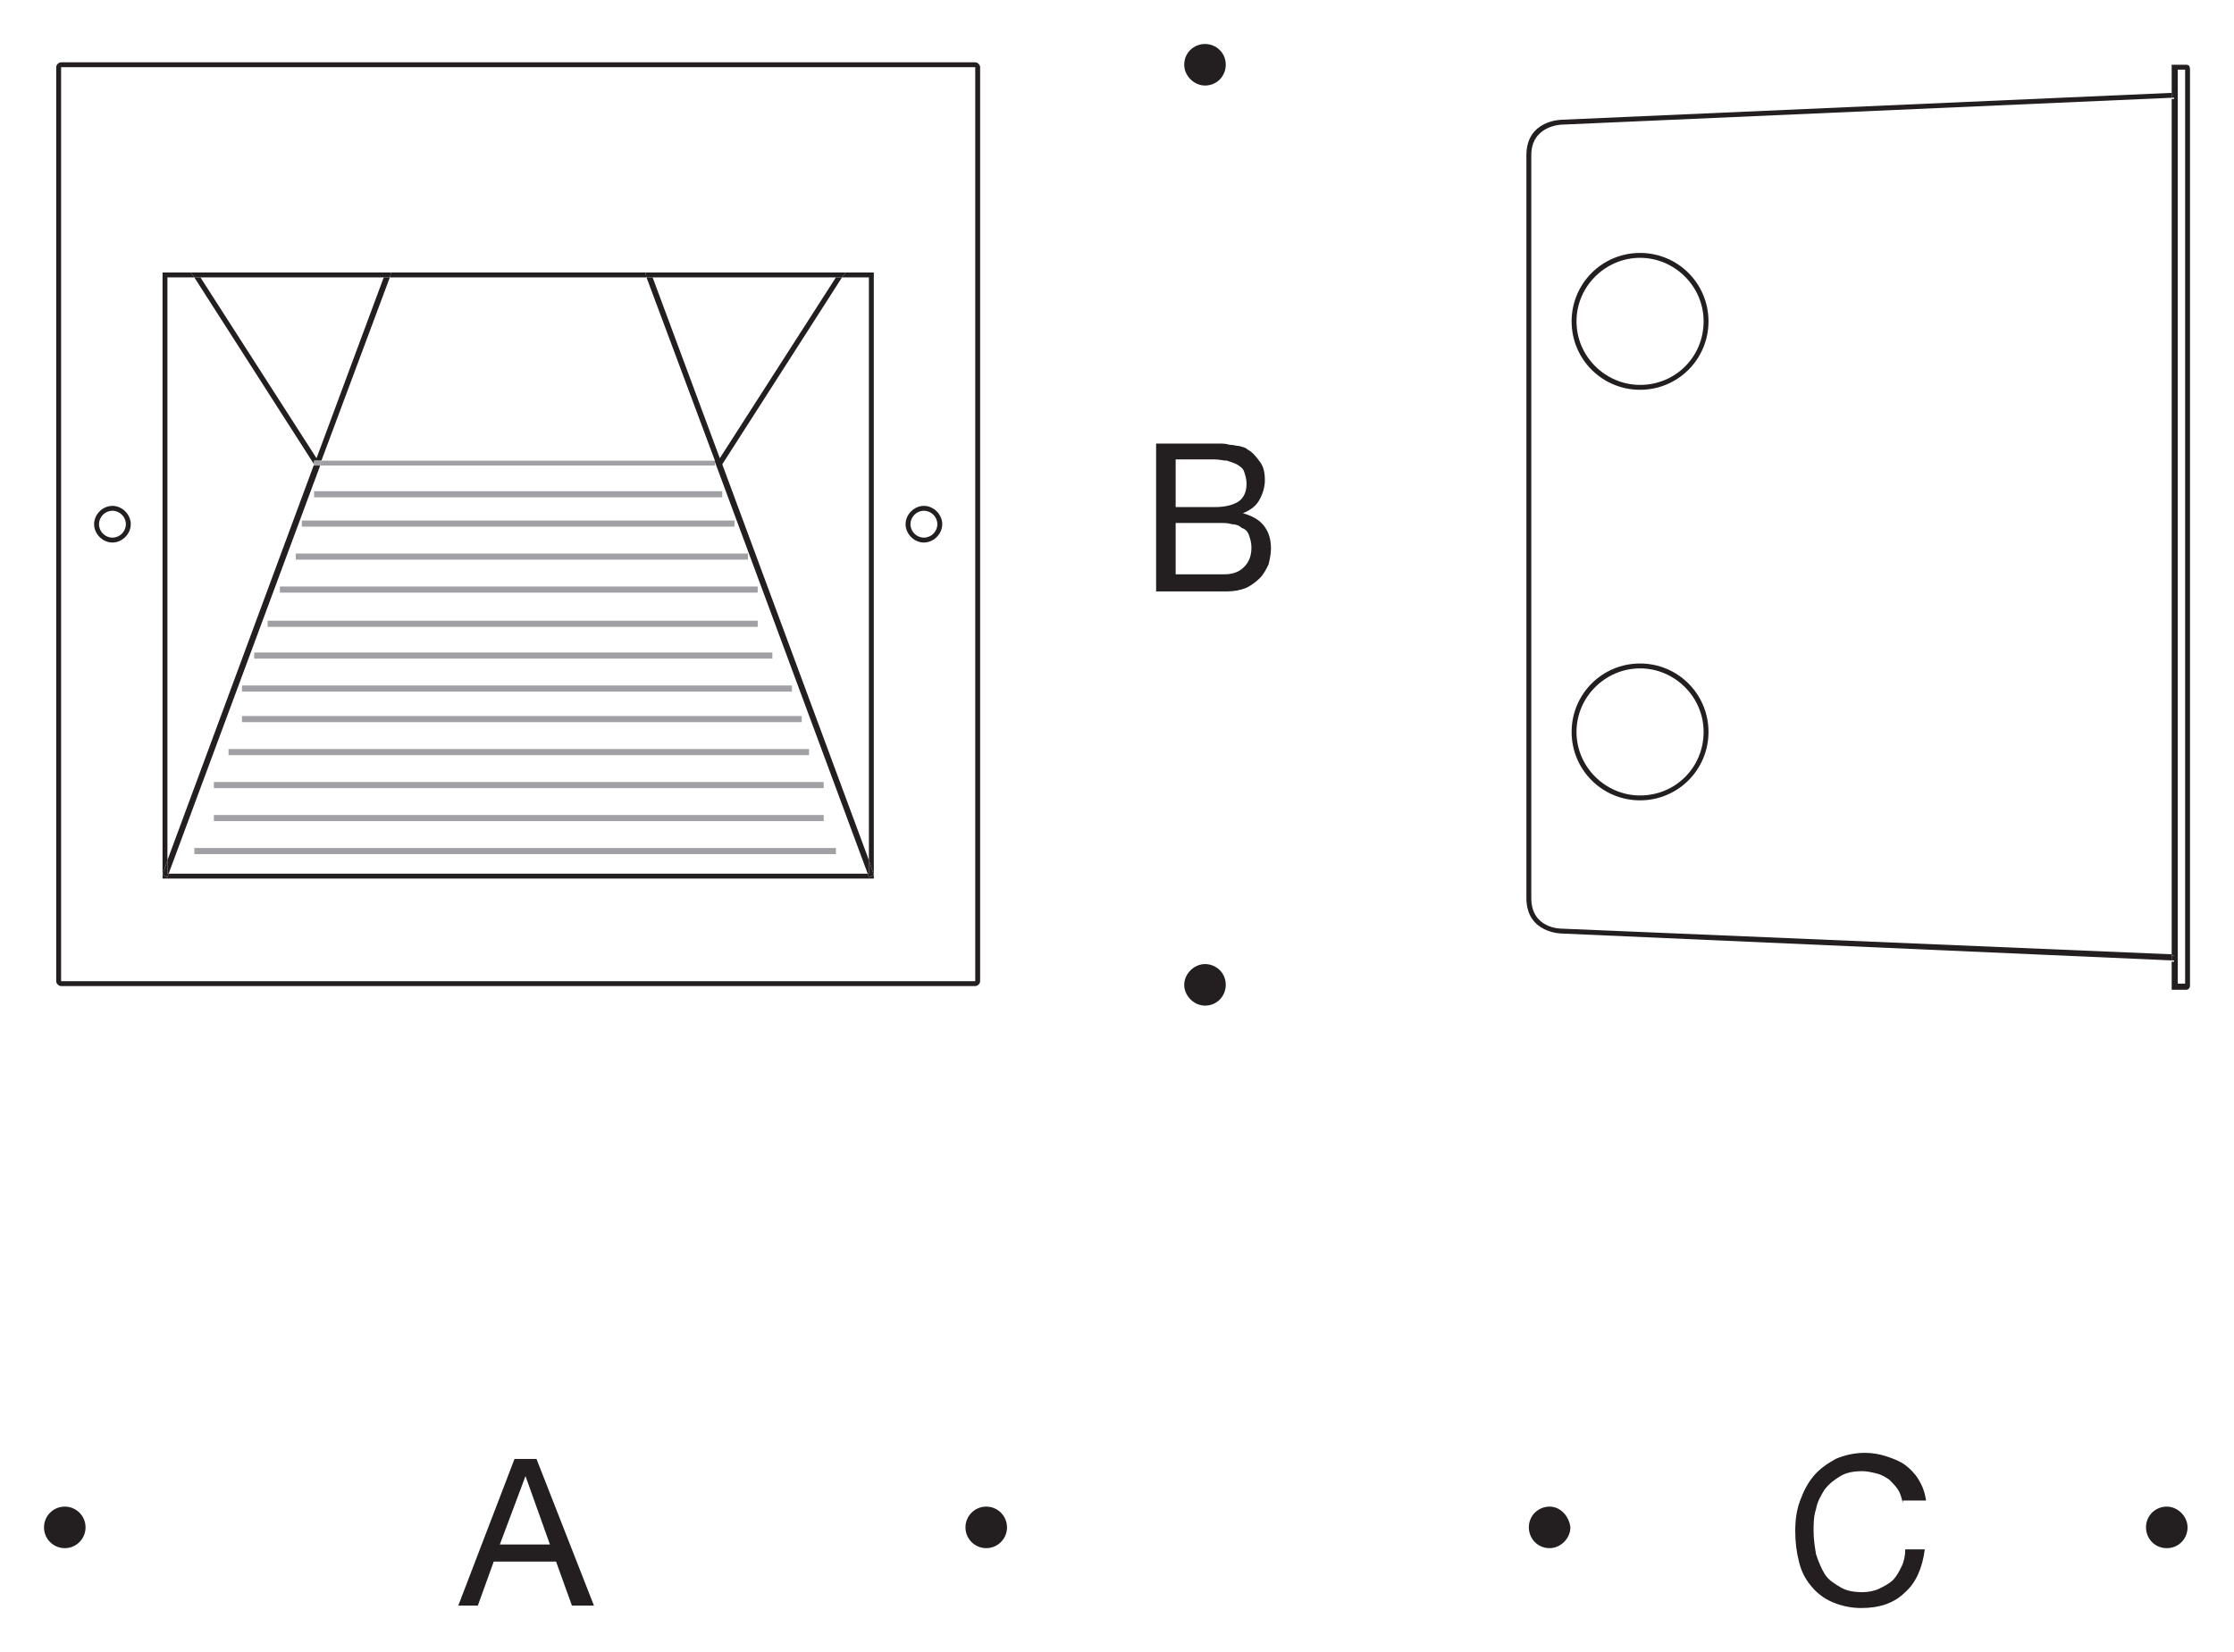 <?xml version="1.0" encoding="utf-8"?>
<!-- Generator: Adobe Illustrator 26.3.1, SVG Export Plug-In . SVG Version: 6.00 Build 0)  -->
<svg version="1.1" id="Layer_1" xmlns="http://www.w3.org/2000/svg" xmlns:xlink="http://www.w3.org/1999/xlink" x="0px" y="0px"
	 viewBox="0 0 182.8 135.2" style="enable-background:new 0 0 182.8 135.2;" xml:space="preserve">
<style type="text/css">
	.st0{fill:none;}
	.st1{fill:#231F20;}
	.st2{fill:#A1A0A4;}
</style>
<g id="Hintergrund">
</g>
<g>
	<polygon class="st0" points="58.5,37.7 52.9,22.7 31.9,22.7 26.3,37.7 	"/>
	<polygon class="st0" points="31.4,22.7 16.4,22.7 25.9,37.5 	"/>
	<path class="st0" d="M101.6,43.2c-0.2-0.2-0.5-0.3-0.8-0.3c-0.3-0.1-0.6-0.1-1-0.1h-3.6V47h4c0.7,0,1.2-0.2,1.6-0.6
		c0.4-0.4,0.6-0.9,0.6-1.6c0-0.4-0.1-0.7-0.2-1C102.1,43.5,101.9,43.3,101.6,43.2z"/>
	<polygon class="st0" points="59.1,38 71.1,70.4 71.1,22.7 68.9,22.7 59.1,38 	"/>
	<path class="st0" d="M79.8,80.3l0-74.8L5,5.5l0,74.8L79.8,80.3z M75.6,41.4c0.8,0,1.5,0.7,1.5,1.5c0,0.8-0.7,1.5-1.5,1.5
		c-0.8,0-1.5-0.7-1.5-1.5C74.1,42.1,74.8,41.4,75.6,41.4z M13.3,22.3h2.3H32h20.7h16.5h2.3v49.7H13.3V22.3z M9.2,41.4
		c0.8,0,1.5,0.7,1.5,1.5c0,0.8-0.7,1.5-1.5,1.5c-0.8,0-1.5-0.7-1.5-1.5C7.7,42.1,8.4,41.4,9.2,41.4z"/>
	<path class="st0" d="M134.2,31.5c2.8,0,5.2-2.3,5.2-5.2s-2.3-5.2-5.2-5.2c-2.8,0-5.2,2.3-5.2,5.2S131.4,31.5,134.2,31.5z"/>
	<polygon class="st0" points="40.9,126.4 45,126.4 43,120.8 	"/>
	<path class="st0" d="M101.4,41c0.4-0.3,0.6-0.8,0.6-1.4c0-0.4-0.1-0.7-0.2-1c-0.1-0.3-0.3-0.4-0.6-0.6c-0.2-0.1-0.5-0.2-0.8-0.3
		c-0.3,0-0.6-0.1-1-0.1h-3.2v3.9h3.2C100.3,41.5,101,41.3,101.4,41z"/>
	<path class="st0" d="M9.2,44c0.6,0,1.1-0.5,1.1-1.1s-0.5-1.1-1.1-1.1s-1.1,0.5-1.1,1.1S8.6,44,9.2,44z"/>
	<polygon class="st0" points="68.4,22.7 53.4,22.7 58.9,37.5 	"/>
	<path class="st0" d="M58.5,38.1H26.2L13.8,71.5H71L58.5,37.8V38.1z M25.7,40.2h33.4v0.5H25.7V40.2z M21.9,50.8H62v0.5H21.9V50.8z
		 M17.5,66.7h49.9v0.5H17.5V66.7z M68.4,69.8H15.9v-0.5h52.5V69.8z M67.4,64.4H17.5V64h49.9V64.4z M66.2,61.7H18.7v-0.5h47.5V61.7z
		 M65.6,59H19.8v-0.5h45.8V59z M64.8,56.5h-45v-0.5h45V56.5z M63.2,53.8H20.8v-0.5h42.4V53.8z M62,48.4H22.9V48H62V48.4z M61.2,45.7
		h-37v-0.5h37V45.7z M60.1,43H24.7v-0.5h35.4V43z"/>
	<polygon class="st0" points="25.7,38 15.9,22.7 13.7,22.7 13.7,70.4 25.7,38 	"/>
	<circle class="st0" cx="75.6" cy="42.9" r="1.1"/>
	<rect x="178.1" y="5.7" class="st0" width="0.6" height="74.7"/>
	<path class="st0" d="M125.3,12.7v60.8c0,2.4,2.4,2.5,2.5,2.5l49.9,2.2V8l-49.9,2.2C127.7,10.2,125.3,10.3,125.3,12.7z M134.2,20.7
		c3.1,0,5.6,2.5,5.6,5.6c0,3.1-2.5,5.6-5.6,5.6c-3.1,0-5.6-2.5-5.6-5.6C128.6,23.2,131.1,20.7,134.2,20.7z M134.2,54.3
		c3.1,0,5.6,2.5,5.6,5.6s-2.5,5.6-5.6,5.6c-3.1,0-5.6-2.5-5.6-5.6S131.1,54.3,134.2,54.3z"/>
	<path class="st0" d="M134.2,65.1c2.8,0,5.2-2.3,5.2-5.2s-2.3-5.2-5.2-5.2c-2.8,0-5.2,2.3-5.2,5.2S131.4,65.1,134.2,65.1z"/>
	<path class="st1" d="M5,80.7h74.8c0.2,0,0.4-0.2,0.4-0.4V5.5c0-0.2-0.2-0.4-0.4-0.4H5c-0.2,0-0.4,0.2-0.4,0.4v74.8
		C4.6,80.5,4.8,80.7,5,80.7z M79.8,5.5l0,74.8L5,80.3L5,5.5L79.8,5.5z"/>
	<path class="st1" d="M9.2,44.4c0.8,0,1.5-0.7,1.5-1.5c0-0.8-0.7-1.5-1.5-1.5c-0.8,0-1.5,0.7-1.5,1.5C7.7,43.7,8.4,44.4,9.2,44.4z
		 M9.2,41.8c0.6,0,1.1,0.5,1.1,1.1S9.8,44,9.2,44s-1.1-0.5-1.1-1.1S8.6,41.8,9.2,41.8z"/>
	<path class="st1" d="M75.6,44.4c0.8,0,1.5-0.7,1.5-1.5c0-0.8-0.7-1.5-1.5-1.5c-0.8,0-1.5,0.7-1.5,1.5
		C74.1,43.7,74.8,44.4,75.6,44.4z M75.6,41.8c0.6,0,1.1,0.5,1.1,1.1S76.2,44,75.6,44s-1.1-0.5-1.1-1.1S75,41.8,75.6,41.8z"/>
	<polygon class="st1" points="52.9,22.7 52.8,22.3 32,22.3 31.9,22.7 	"/>
	<polygon class="st1" points="71.5,22.3 69.2,22.3 68.9,22.7 71.1,22.7 71.1,70.4 71.5,71.6 71.1,71.8 71,71.5 13.8,71.5 13.7,71.8 
		13.3,71.6 13.7,70.4 13.7,22.7 15.9,22.7 15.6,22.3 13.3,22.3 13.3,71.9 71.5,71.9 	"/>
	<polygon class="st1" points="25.7,38.1 25.7,38 13.7,70.4 13.7,71.5 13.8,71.5 26.2,38.1 	"/>
	<polygon class="st1" points="25.7,37.7 26.3,37.7 31.9,22.7 31.4,22.7 25.9,37.5 16.4,22.7 15.9,22.7 25.7,38 	"/>
	<polygon class="st1" points="16.4,22.7 31.4,22.7 31.9,22.7 32,22.3 15.6,22.3 15.9,22.7 	"/>
	<polygon class="st1" points="13.7,70.4 13.3,71.6 13.7,71.8 13.8,71.5 13.7,71.5 	"/>
	<polygon class="st1" points="58.9,37.5 53.4,22.7 52.9,22.7 58.5,37.7 58.5,37.7 58.5,37.8 71,71.5 71.1,71.5 71.1,70.4 59.1,38 
		59.1,38 68.9,22.7 68.4,22.7 	"/>
	<polygon class="st1" points="53.4,22.7 68.4,22.7 68.9,22.7 69.2,22.3 52.8,22.3 52.9,22.7 	"/>
	<polygon class="st1" points="71,71.5 71.1,71.8 71.5,71.6 71.1,70.4 71.1,71.5 	"/>
	<polygon class="st2" points="26.2,38.1 58.5,38.1 58.5,37.8 58.5,37.7 26.3,37.7 	"/>
	<polygon class="st2" points="25.7,38 25.7,38 25.7,38 25.7,38 	"/>
	<polygon class="st2" points="25.7,37.7 25.7,38 25.7,38 25.7,38 25.7,38 25.7,38.1 26.2,38.1 26.3,37.7 	"/>
	<polygon class="st2" points="58.5,37.7 58.5,37.7 58.5,37.8 	"/>
	<rect x="19.8" y="56.1" class="st2" width="45" height="0.5"/>
	<rect x="20.8" y="53.4" class="st2" width="42.4" height="0.5"/>
	<rect x="21.9" y="50.8" class="st2" width="40.1" height="0.5"/>
	<rect x="17.5" y="64" class="st2" width="49.9" height="0.5"/>
	<rect x="18.7" y="61.3" class="st2" width="47.5" height="0.5"/>
	<rect x="19.8" y="58.6" class="st2" width="45.8" height="0.5"/>
	<rect x="15.9" y="69.4" class="st2" width="52.5" height="0.5"/>
	<rect x="17.5" y="66.7" class="st2" width="49.9" height="0.5"/>
	<rect x="24.2" y="45.3" class="st2" width="37" height="0.5"/>
	<rect x="22.9" y="48" class="st2" width="39.1" height="0.5"/>
	<rect x="24.7" y="42.6" class="st2" width="35.4" height="0.5"/>
	<rect x="25.7" y="40.2" class="st2" width="33.4" height="0.5"/>
	<path class="st1" d="M42.1,119.4l-4.6,12h1.6l1.3-3.6h5.1l1.3,3.6h1.8l-4.7-12H42.1z M40.9,126.4l2.1-5.6l2,5.6H40.9z"/>
	<circle class="st1" cx="5.3" cy="125" r="1.7"/>
	<circle class="st1" cx="80.7" cy="125" r="1.7"/>
	<path class="st1" d="M98.6,78.9c-0.9,0-1.7,0.8-1.7,1.7c0,0.9,0.8,1.7,1.7,1.7c1,0,1.7-0.8,1.7-1.7C100.3,79.6,99.5,78.9,98.6,78.9
		z"/>
	<path class="st1" d="M98.6,7c1,0,1.7-0.8,1.7-1.7c0-1-0.8-1.7-1.7-1.7c-0.9,0-1.7,0.7-1.7,1.7C96.9,6.2,97.7,7,98.6,7z"/>
	<path class="st1" d="M101.7,42c0.5-0.2,1-0.5,1.3-1s0.5-1.1,0.5-1.7c0-0.6-0.1-1.1-0.4-1.5c-0.3-0.4-0.6-0.8-1-1
		c-0.2-0.2-0.4-0.2-0.7-0.3c-0.2,0-0.5-0.1-0.8-0.1c-0.3-0.1-0.6-0.1-0.9-0.1s-0.5,0-0.8,0h-4.3l0,12.1h5.8c0.6,0,1.1-0.1,1.6-0.3
		c0.4-0.2,0.8-0.5,1.1-0.8c0.3-0.3,0.5-0.7,0.7-1.1c0.1-0.4,0.2-0.9,0.2-1.3c0-0.8-0.2-1.4-0.6-1.9C103,42.5,102.4,42.2,101.7,42z
		 M96.2,37.6h3.2c0.4,0,0.7,0.1,1,0.1c0.3,0.1,0.6,0.2,0.8,0.3c0.3,0.2,0.5,0.3,0.6,0.6c0.1,0.3,0.2,0.6,0.2,1
		c0,0.6-0.2,1.1-0.6,1.4c-0.4,0.3-1.1,0.5-2,0.5h-3.2V37.6z M101.8,46.4c-0.4,0.4-0.9,0.6-1.6,0.6h-4v-4.2h3.6c0.4,0,0.7,0,1,0.1
		c0.3,0,0.6,0.1,0.8,0.3c0.3,0.1,0.5,0.3,0.6,0.6c0.1,0.3,0.2,0.6,0.2,1C102.4,45.5,102.2,46,101.8,46.4z"/>
	<path class="st1" d="M149.3,121.9c0.4-0.5,0.8-0.8,1.3-1.1c0.5-0.3,1.1-0.4,1.8-0.4c0.4,0,0.8,0.1,1.2,0.2c0.4,0.1,0.7,0.3,1,0.5
		c0.2,0.2,0.5,0.5,0.7,0.8c0.2,0.3,0.3,0.7,0.4,1.1v-0.2h1.9c-0.1-0.7-0.3-1.2-0.6-1.7c-0.3-0.5-0.7-0.9-1.1-1.2
		c-0.4-0.3-0.9-0.5-1.5-0.7c-0.6-0.2-1.2-0.3-1.8-0.3c-0.9,0-1.7,0.2-2.4,0.5c-0.7,0.4-1.3,0.8-1.8,1.4c-0.5,0.6-0.8,1.2-1.1,2
		s-0.4,1.6-0.4,2.5c0,0.9,0.1,1.7,0.3,2.5s0.5,1.4,1,2c0.4,0.5,1,1,1.7,1.3c0.7,0.3,1.5,0.5,2.4,0.5c1.5,0,2.7-0.4,3.6-1.3
		c0.9-0.8,1.4-2,1.6-3.5h-1.6c0,0.5-0.1,1-0.3,1.4c-0.2,0.4-0.4,0.8-0.7,1.1c-0.3,0.3-0.7,0.5-1.1,0.7c-0.4,0.2-0.9,0.3-1.4,0.3
		c-0.7,0-1.3-0.1-1.8-0.4s-1-0.6-1.3-1.1c-0.3-0.5-0.5-1-0.7-1.6c-0.1-0.6-0.2-1.2-0.2-1.9c0-0.6,0-1.2,0.2-1.8
		C148.7,122.9,149,122.4,149.3,121.9z"/>
	<path class="st1" d="M177.3,123.3c-0.9,0-1.7,0.7-1.7,1.7c0,0.9,0.7,1.7,1.7,1.7s1.7-0.8,1.7-1.7
		C179,124.1,178.2,123.3,177.3,123.3z"/>
	<path class="st1" d="M126.8,123.3c-0.9,0-1.7,0.7-1.7,1.7c0,0.9,0.7,1.7,1.7,1.7c0.9,0,1.7-0.8,1.7-1.7
		C128.4,124.1,127.7,123.3,126.8,123.3z"/>
	<path class="st1" d="M178.9,5.3h-1.2v2.3l0.2,0l0,0.5l-0.2,0v70.1l0.2,0l0,0.5l-0.2,0v2.3h1.2c0.2,0,0.3-0.2,0.3-0.3v-75
		C179.2,5.4,179.1,5.3,178.9,5.3z M178.8,80.5h-0.6V5.7h0.6V80.5z"/>
	<path class="st1" d="M127.8,76c-0.1,0-2.5,0-2.5-2.5V12.7c0-2.4,2.4-2.5,2.5-2.5L177.7,8V7.6l-49.9,2.2c0,0-2.9,0-2.9,2.9v60.8
		c0,2.9,2.9,2.9,2.9,2.9c0,0,0,0,0,0l49.9,2.2v-0.5L127.8,76z"/>
	<polygon class="st1" points="177.9,78.2 177.7,78.2 177.7,78.6 177.9,78.6 	"/>
	<polygon class="st1" points="177.9,8 177.9,7.6 177.7,7.6 177.7,8 	"/>
	<path class="st1" d="M134.2,65.5c3.1,0,5.6-2.5,5.6-5.6s-2.5-5.6-5.6-5.6c-3.1,0-5.6,2.5-5.6,5.6S131.1,65.5,134.2,65.5z
		 M134.2,54.7c2.8,0,5.2,2.3,5.2,5.2s-2.3,5.2-5.2,5.2c-2.8,0-5.2-2.3-5.2-5.2S131.4,54.7,134.2,54.7z"/>
	<path class="st1" d="M134.2,31.9c3.1,0,5.6-2.5,5.6-5.6c0-3.1-2.5-5.6-5.6-5.6c-3.1,0-5.6,2.5-5.6,5.6
		C128.6,29.4,131.1,31.9,134.2,31.9z M134.2,21.1c2.8,0,5.2,2.3,5.2,5.2s-2.3,5.2-5.2,5.2c-2.8,0-5.2-2.3-5.2-5.2
		S131.4,21.1,134.2,21.1z"/>
</g>
</svg>
